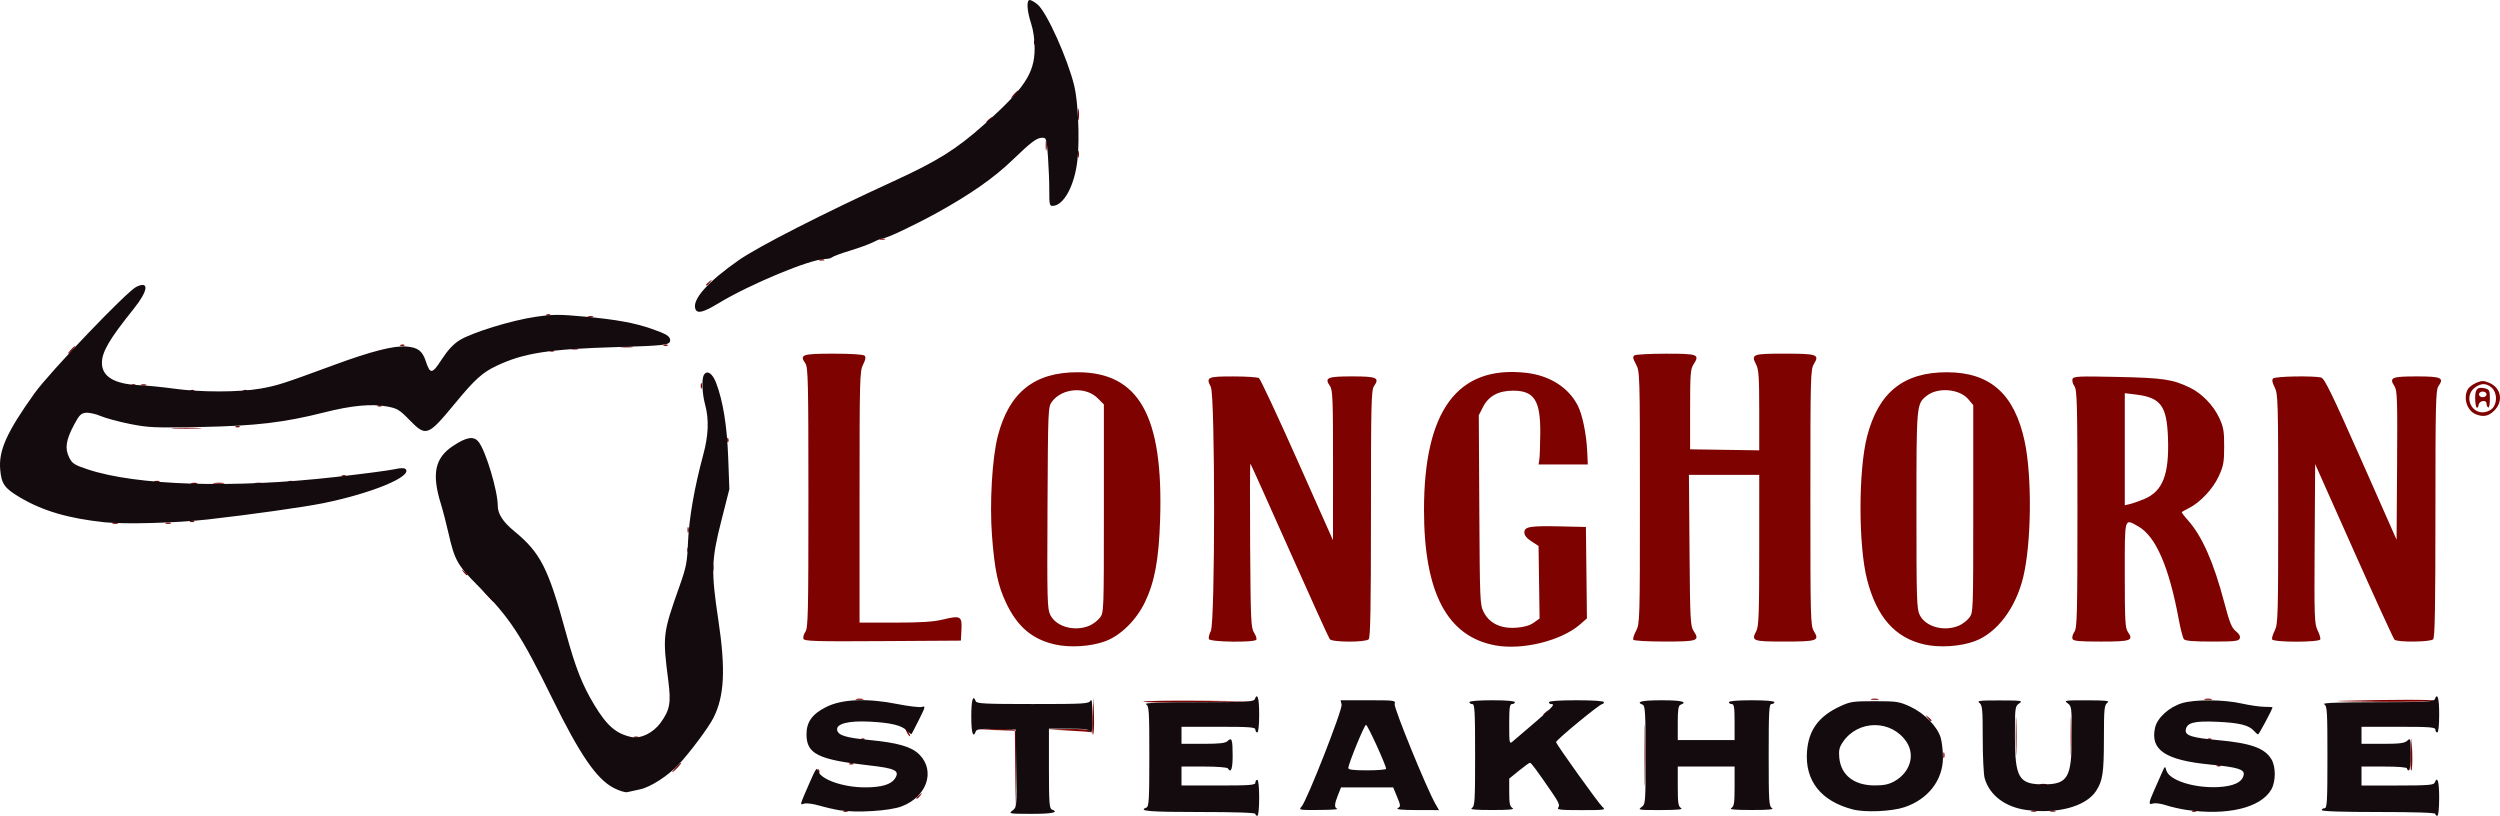 <?xml version="1.0" encoding="UTF-8" standalone="no"?>
<!-- Created with Inkscape (http://www.inkscape.org/) -->

<svg
   xmlns:dc="http://purl.org/dc/elements/1.1/"
   xmlns:cc="http://creativecommons.org/ns#"
   xmlns:rdf="http://www.w3.org/1999/02/22-rdf-syntax-ns#"
   xmlns:svg="http://www.w3.org/2000/svg"
   xmlns="http://www.w3.org/2000/svg"
   xmlns:sodipodi="http://sodipodi.sourceforge.net/DTD/sodipodi-0.dtd"
   xmlns:inkscape="http://www.inkscape.org/namespaces/inkscape"
   id="svg2"
   version="1.1"
   inkscape:version="0.91 r13725"
   width="452.401"
   height="147.627"
   viewBox="0 0 452.401 147.627"
   sodipodi:docname="longhornsteakhouse.svg">
  <defs
     id="defs6" />
  <sodipodi:namedview
     pagecolor="#ffffff"
     bordercolor="#666666"
     borderopacity="1"
     objecttolerance="10"
     gridtolerance="10"
     guidetolerance="10"
     inkscape:pageopacity="0"
     inkscape:pageshadow="2"
     inkscape:window-width="1600"
     inkscape:window-height="1137"
     id="namedview4"
     showgrid="false"
     inkscape:zoom="0.36083086"
     inkscape:cx="477.2751"
     inkscape:cy="689.96767"
     inkscape:window-x="-8"
     inkscape:window-y="-8"
     inkscape:window-maximized="1"
     inkscape:current-layer="g4144"
     fit-margin-top="0"
     fit-margin-left="0"
     fit-margin-right="0"
     fit-margin-bottom="0" />
  <g
     id="g4144"
     transform="translate(-116.428,1283.647)">
    <path
       style="fill:#7d0200"
       d="m 269.165,-1136.939 c 0.247,-0.099 0.543,-0.087 0.657,0.027 0.114,0.114 -0.088,0.195 -0.45,0.18 -0.399,-0.016 -0.48,-0.098 -0.207,-0.207 z m 214.882,0.01 c 0.236,-0.095 0.621,-0.095 0.857,0 0.236,0.095 0.043,0.173 -0.428,0.173 -0.471,0 -0.664,-0.078 -0.428,-0.173 z m 3.427,0 c 0.236,-0.095 0.621,-0.095 0.857,0 0.236,0.095 0.043,0.173 -0.428,0.173 -0.471,0 -0.664,-0.078 -0.428,-0.173 z m 25.728,-0.01 c 0.247,-0.099 0.543,-0.087 0.657,0.027 0.114,0.114 -0.089,0.195 -0.45,0.18 -0.399,-0.016 -0.48,-0.098 -0.207,-0.207 z m -213.047,-7.38 -0.078,-7.1 -3.513,-0.111 -3.513,-0.111 3.524,-0.072 c 2.599,-0.053 3.568,0.043 3.692,0.366 0.092,0.241 0.123,3.518 0.067,7.283 l -0.101,6.845 -0.078,-7.1 z m 113.864,-2.668 c 0,-4.995 0.048,-7.039 0.106,-4.541 0.059,2.498 0.059,6.585 0,9.083 -0.059,2.498 -0.106,0.454 -0.106,-4.542 z m -131.765,7.754 c 0,-0.071 0.27,-0.341 0.6,-0.6 0.544,-0.426 0.556,-0.414 0.129,0.13 -0.448,0.571 -0.729,0.752 -0.729,0.47 z m 203.336,-2.506 c 0.33,-0.086 0.87,-0.086 1.2,0 0.33,0.086 0.06,0.157 -0.6,0.157 -0.66,0 -0.93,-0.071 -0.6,-0.157 z m -221.132,-2.363 c 0.016,-0.399 0.098,-0.48 0.207,-0.207 0.099,0.247 0.087,0.543 -0.027,0.657 -0.114,0.114 -0.195,-0.089 -0.18,-0.45 z m -25.733,-0.657 c 0.443,-0.471 0.882,-0.857 0.976,-0.857 0.094,0 -0.191,0.386 -0.634,0.857 -0.443,0.471 -0.882,0.857 -0.976,0.857 -0.094,0 0.191,-0.386 0.634,-0.857 z m 313.955,-2.329 0.169,-3.155 0.103,2.881 c 0.057,1.585 -0.019,3.005 -0.169,3.155 -0.149,0.15 -0.196,-1.146 -0.103,-2.881 z m -71.492,-3.326 c 0,-3.111 0.052,-4.383 0.115,-2.828 0.064,1.555 0.064,4.1 0,5.655 -0.064,1.555 -0.115,0.283 -0.115,-2.828 z m 9.94,0 c 0,-3.111 0.052,-4.383 0.115,-2.828 0.064,1.555 0.064,4.1 0,5.655 -0.064,1.555 -0.115,0.283 -0.115,-2.828 z m 26.531,5.25 c 0.247,-0.099 0.543,-0.087 0.657,0.027 0.114,0.114 -0.089,0.195 -0.45,0.18 -0.399,-0.016 -0.481,-0.098 -0.207,-0.207 z m -247.465,-0.343 c 0.247,-0.099 0.543,-0.087 0.657,0.027 0.114,0.114 -0.088,0.195 -0.45,0.18 -0.399,-0.016 -0.48,-0.098 -0.207,-0.207 z m 197.884,-1.48 c 0,-0.471 0.078,-0.664 0.173,-0.428 0.095,0.236 0.095,0.621 0,0.857 -0.095,0.236 -0.173,0.043 -0.173,-0.428 z m -195.828,-2.976 c 0.247,-0.099 0.543,-0.087 0.657,0.027 0.114,0.114 -0.088,0.195 -0.45,0.18 -0.399,-0.017 -0.48,-0.098 -0.207,-0.207 z m 243.694,0 c 0.247,-0.099 0.543,-0.087 0.657,0.027 0.114,0.114 -0.089,0.195 -0.45,0.18 -0.399,-0.017 -0.48,-0.098 -0.207,-0.207 z m -284.846,-0.336 c 0.236,-0.095 0.621,-0.095 0.857,0 0.236,0.095 0.043,0.173 -0.428,0.173 -0.471,0 -0.664,-0.078 -0.428,-0.173 z m 49.442,-0.801 c -0.202,-0.377 -0.29,-0.685 -0.196,-0.685 0.094,0 0.336,0.308 0.538,0.685 0.202,0.377 0.29,0.685 0.195,0.685 -0.094,0 -0.336,-0.308 -0.538,-0.685 z m 33.587,-2.843 0.169,-3.498 0.102,3.225 c 0.056,1.774 -0.02,3.348 -0.169,3.498 -0.149,0.15 -0.195,-1.302 -0.102,-3.225 z m -4.282,2.501 -3.77,-0.207 3.664,-0.068 c 2.15,-0.04 3.752,0.074 3.876,0.275 0.117,0.189 0.164,0.312 0.106,0.275 -0.058,-0.037 -1.803,-0.161 -3.876,-0.275 z m 155.393,-2.313 c -0.426,-0.544 -0.414,-0.556 0.129,-0.13 0.571,0.448 0.753,0.729 0.47,0.729 -0.071,0 -0.341,-0.27 -0.6,-0.6 z m -69.534,-0.558 c 0,-0.071 0.27,-0.341 0.6,-0.6 0.544,-0.426 0.556,-0.414 0.129,0.129 -0.448,0.571 -0.729,0.752 -0.729,0.47 z m -72.366,-2.361 c 0.145,-0.144 4.726,-0.221 10.18,-0.171 l 9.917,0.091 -10.18,0.171 c -5.599,0.094 -10.062,0.053 -9.917,-0.091 z m 216.664,-0.151 c 9.021,-0.242 17.059,-0.249 16.914,-0.015 -0.088,0.141 -4.739,0.224 -10.336,0.184 -5.597,-0.04 -8.557,-0.116 -6.578,-0.17 z m -268.629,-0.337 c 0.33,-0.086 0.87,-0.086 1.2,0 0.33,0.086 0.06,0.157 -0.6,0.157 -0.66,0 -0.93,-0.07 -0.6,-0.157 z m 183.713,0 c 0.33,-0.086 0.87,-0.086 1.2,0 0.33,0.086 0.06,0.157 -0.6,0.157 -0.66,0 -0.93,-0.07 -0.6,-0.157 z m 60.324,0 c 0.33,-0.086 0.87,-0.086 1.2,0 0.33,0.086 0.06,0.157 -0.6,0.157 -0.66,0 -0.93,-0.07 -0.6,-0.157 z m -208.077,-9.866 c -4.119,-0.932 -6.787,-3.201 -8.836,-7.514 -1.484,-3.125 -2.089,-6.003 -2.557,-12.168 -0.446,-5.872 0.025,-14.008 1.04,-17.977 2.033,-7.947 6.625,-11.622 14.495,-11.598 11.079,0.033 15.488,7.918 14.89,26.628 -0.232,7.26 -0.972,11.287 -2.757,14.997 -1.546,3.214 -4.375,6.006 -7.131,7.037 -2.594,0.97 -6.394,1.218 -9.144,0.596 z m 6.238,-3.394 c 0.622,-0.26 1.465,-0.898 1.874,-1.417 0.742,-0.943 0.743,-0.977 0.743,-19.784 l 0,-18.839 -1.135,-1.135 c -2.159,-2.159 -6.421,-1.834 -8.256,0.628 -0.709,0.951 -0.722,1.276 -0.811,19.194 -0.083,16.832 -0.044,18.318 0.514,19.426 1.078,2.14 4.395,3.044 7.07,1.927 z m 73.491,3.568 c -8.749,-1.59 -12.945,-9.538 -12.945,-24.518 0,-18.001 6.088,-26.191 18.443,-24.814 4.273,0.476 7.694,2.634 9.375,5.915 0.844,1.647 1.563,5.123 1.712,8.274 l 0.113,2.399 -4.456,0 -4.456,0 0.138,-0.857 c 0.076,-0.471 0.153,-2.631 0.171,-4.798 0.05,-5.922 -1.085,-7.701 -4.913,-7.699 -2.643,0 -4.426,0.96 -5.432,2.921 l -0.781,1.522 0.095,17.137 c 0.092,16.527 0.12,17.186 0.8,18.508 1.041,2.023 3.105,3.011 5.867,2.808 1.444,-0.106 2.454,-0.395 3.178,-0.91 l 1.061,-0.756 -0.093,-6.566 -0.093,-6.567 -1.285,-0.831 c -0.868,-0.562 -1.285,-1.086 -1.285,-1.615 0,-1.047 1.048,-1.218 6.684,-1.088 l 4.456,0.102 0.092,8.271 0.092,8.271 -1.218,1.07 c -3.374,2.962 -10.403,4.716 -15.321,3.821 z m 77.593,-0.174 c -5.309,-1.201 -8.626,-4.965 -10.364,-11.76 -1.576,-6.161 -1.579,-19.691 -0.006,-25.832 2.054,-8.021 6.618,-11.689 14.512,-11.665 7.8,0.024 12.195,3.957 14.022,12.551 1.351,6.355 1.218,18.385 -0.27,24.53 -1.356,5.6 -4.741,10.08 -8.749,11.58 -2.594,0.97 -6.394,1.218 -9.144,0.596 z m 6.238,-3.394 c 0.622,-0.26 1.465,-0.898 1.874,-1.417 0.742,-0.943 0.743,-0.979 0.743,-19.723 l 0,-18.779 -0.882,-1.048 c -1.599,-1.9 -5.51,-2.234 -7.533,-0.643 -1.864,1.466 -1.868,1.511 -1.867,20.736 0,16.211 0.052,17.852 0.6,18.948 1.069,2.14 4.389,3.045 7.065,1.927 z m -209.07,2.377 c -0.106,-0.276 0.052,-0.852 0.352,-1.28 0.485,-0.692 0.545,-3.357 0.545,-24.275 0,-20.918 -0.06,-23.582 -0.545,-24.275 -1.117,-1.595 -0.604,-1.774 5.092,-1.774 3.248,0 5.394,0.139 5.618,0.364 0.256,0.256 0.176,0.733 -0.274,1.615 -0.603,1.183 -0.638,2.493 -0.638,23.971 l 0,22.72 6.378,0 c 4.739,0 6.977,-0.145 8.709,-0.563 3.188,-0.77 3.481,-0.609 3.353,1.844 l -0.103,1.975 -14.148,0.09 c -12.165,0.077 -14.175,0.019 -14.34,-0.412 z m 73.365,0.043 c -0.095,-0.248 0.063,-0.903 0.351,-1.457 0.79,-1.516 0.79,-42.654 0,-44.17 -0.918,-1.761 -0.606,-1.908 4.031,-1.902 2.315,0 4.42,0.138 4.676,0.301 0.257,0.163 3.376,6.831 6.932,14.819 l 6.465,14.523 0.009,-13.548 c 0.008,-11.835 -0.06,-13.646 -0.536,-14.326 -1.072,-1.531 -0.528,-1.774 3.972,-1.774 4.5,0 5.045,0.243 3.972,1.774 -0.484,0.691 -0.545,3.254 -0.545,23.083 0,16.892 -0.1,22.405 -0.411,22.716 -0.574,0.574 -6.586,0.56 -7.039,-0.017 -0.185,-0.236 -3.459,-7.446 -7.275,-16.023 -3.816,-8.577 -7.006,-15.666 -7.089,-15.752 -0.082,-0.086 -0.105,6.553 -0.05,14.754 0.091,13.655 0.151,14.989 0.714,15.847 0.338,0.515 0.521,1.087 0.408,1.27 -0.333,0.538 -8.376,0.428 -8.586,-0.118 z m 76.809,0.125 c -0.111,-0.179 0.112,-0.909 0.494,-1.623 0.679,-1.266 0.695,-1.845 0.695,-24.1 0,-22.435 -0.011,-22.824 -0.712,-24.132 -0.573,-1.07 -0.624,-1.385 -0.257,-1.618 0.25,-0.159 2.812,-0.291 5.693,-0.294 5.773,-0.01 6.153,0.141 4.985,1.922 -0.556,0.848 -0.626,1.761 -0.626,8.168 l 0,7.213 6.255,0.093 6.255,0.093 0,-7.223 c 0,-5.897 -0.099,-7.414 -0.539,-8.265 -0.985,-1.904 -0.719,-2.009 5.087,-2.009 5.936,0 6.39,0.156 5.364,1.839 -0.628,1.03 -0.655,2.035 -0.655,24.21 0,22.175 0.027,23.18 0.655,24.21 1.026,1.683 0.572,1.839 -5.364,1.839 -5.762,0 -6.021,-0.097 -5.076,-1.908 0.445,-0.853 0.525,-3.07 0.527,-14.63 l 0.003,-13.624 -6.362,0 -6.362,0 0.107,13.64 c 0.098,12.523 0.158,13.718 0.733,14.595 1.175,1.791 0.806,1.927 -5.222,1.927 -3.09,0 -5.562,-0.142 -5.676,-0.326 z m 79.466,-0.172 c -0.105,-0.274 0.054,-0.848 0.354,-1.276 0.484,-0.691 0.545,-3.18 0.545,-22.218 0,-19.038 -0.061,-21.528 -0.545,-22.218 -0.3,-0.428 -0.452,-1.02 -0.338,-1.316 0.182,-0.474 1.146,-0.517 8.171,-0.363 8.297,0.182 9.933,0.426 13.084,1.951 2.15,1.041 4.22,3.175 5.279,5.441 0.78,1.67 0.905,2.389 0.902,5.194 -0.004,2.852 -0.125,3.521 -0.983,5.393 -1.038,2.262 -3.324,4.707 -5.379,5.753 -0.642,0.327 -1.228,0.648 -1.302,0.713 -0.074,0.065 0.41,0.721 1.074,1.456 2.56,2.834 4.68,7.609 6.587,14.838 0.985,3.733 1.362,4.672 2.12,5.277 0.612,0.488 0.848,0.926 0.703,1.304 -0.189,0.492 -0.86,0.569 -4.986,0.569 -3.398,0 -4.868,-0.123 -5.118,-0.428 -0.193,-0.236 -0.607,-1.817 -0.92,-3.513 -1.766,-9.577 -4.175,-15.122 -7.34,-16.901 -2.566,-1.442 -2.441,-1.889 -2.441,8.771 0,8.146 0.079,9.633 0.545,10.298 1.108,1.582 0.586,1.774 -4.829,1.774 -4.05,0 -5.027,-0.094 -5.183,-0.498 z m 13.021,-25.312 c 3.32,-1.395 4.497,-4.431 4.266,-11.003 -0.207,-5.871 -1.296,-7.341 -5.849,-7.896 l -1.971,-0.24 0,10.142 0,10.142 0.943,-0.222 c 0.518,-0.122 1.694,-0.537 2.612,-0.923 z m 23.104,25.41 c -0.073,-0.22 0.145,-0.947 0.486,-1.615 0.577,-1.131 0.619,-2.634 0.619,-21.977 0,-19.569 -0.037,-20.835 -0.638,-22.014 -0.45,-0.882 -0.531,-1.358 -0.274,-1.615 0.384,-0.384 7.367,-0.507 8.688,-0.153 0.608,0.163 1.964,2.947 7.198,14.775 l 6.449,14.575 0.09,-13.463 c 0.079,-11.821 0.023,-13.565 -0.454,-14.294 -1.037,-1.583 -0.553,-1.803 3.964,-1.803 4.5,0 5.045,0.243 3.972,1.774 -0.484,0.691 -0.545,3.254 -0.545,23.083 0,16.892 -0.1,22.405 -0.411,22.716 -0.509,0.509 -6.496,0.565 -6.996,0.065 -0.191,-0.191 -3.499,-7.418 -7.352,-16.061 l -7.005,-15.714 -0.089,14.412 c -0.083,13.328 -0.043,14.507 0.531,15.667 0.341,0.69 0.562,1.432 0.489,1.649 -0.185,0.556 -8.534,0.55 -8.719,-0.01 z m -322.986,-7.911 -1.007,-1.114 1.114,1.007 c 1.038,0.938 1.271,1.221 1.007,1.221 -0.059,0 -0.56,-0.501 -1.114,-1.114 z m -4.307,-4.284 c -0.426,-0.544 -0.414,-0.556 0.129,-0.129 0.571,0.448 0.752,0.729 0.47,0.729 -0.071,0 -0.341,-0.27 -0.6,-0.6 z m 45.023,-0.771 c 0,-0.66 0.07,-0.93 0.157,-0.6 0.086,0.33 0.086,0.87 0,1.2 -0.086,0.33 -0.157,0.06 -0.157,-0.6 z m -4.508,-3.285 c 0.016,-0.399 0.098,-0.48 0.207,-0.207 0.099,0.247 0.087,0.543 -0.027,0.657 -0.114,0.114 -0.195,-0.089 -0.18,-0.45 z m 0.027,-3.57 c 0,-0.471 0.078,-0.664 0.173,-0.428 0.095,0.236 0.095,0.621 0,0.857 -0.095,0.236 -0.173,0.043 -0.173,-0.428 z m -103.993,-1.255 c 0.236,-0.095 0.621,-0.095 0.857,0 0.236,0.095 0.043,0.173 -0.428,0.173 -0.471,0 -0.664,-0.078 -0.428,-0.173 z m 9.597,0 c 0.236,-0.095 0.621,-0.095 0.857,0 0.236,0.095 0.043,0.173 -0.428,0.173 -0.471,0 -0.664,-0.078 -0.428,-0.173 z m 4.477,-0.35 c 0.247,-0.099 0.543,-0.087 0.657,0.027 0.114,0.114 -0.088,0.195 -0.45,0.18 -0.399,-0.016 -0.48,-0.098 -0.207,-0.207 z m 0.156,-6.858 c 0.333,-0.087 0.796,-0.081 1.028,0.013 0.232,0.094 -0.041,0.165 -0.606,0.158 -0.566,-0.01 -0.755,-0.084 -0.422,-0.171 z m 4.111,-0.01 c 0.521,-0.079 1.292,-0.077 1.714,0 0.422,0.081 -0.005,0.146 -0.947,0.143 -0.943,0 -1.287,-0.069 -0.766,-0.148 z m 7.368,0 c 0.426,-0.082 1.043,-0.079 1.371,0.01 0.328,0.086 -0.021,0.153 -0.775,0.149 -0.754,0 -1.022,-0.074 -0.596,-0.156 z m -18.17,-0.327 c 0.236,-0.095 0.621,-0.095 0.857,0 0.236,0.095 0.043,0.173 -0.428,0.173 -0.471,0 -0.664,-0.078 -0.428,-0.173 z m 24.357,-0.01 c 0.247,-0.099 0.543,-0.087 0.657,0.027 0.114,0.114 -0.088,0.195 -0.45,0.18 -0.399,-0.016 -0.48,-0.098 -0.207,-0.207 z m 9.597,-1.028 c 0.247,-0.099 0.543,-0.087 0.657,0.027 0.114,0.114 -0.088,0.195 -0.45,0.18 -0.399,-0.016 -0.48,-0.098 -0.207,-0.207 z m 69.669,-6.478 c 0.016,-0.399 0.098,-0.48 0.207,-0.207 0.099,0.247 0.087,0.543 -0.027,0.657 -0.114,0.114 -0.195,-0.089 -0.18,-0.45 z m -100.01,-2.111 c 1.28,-0.066 3.285,-0.066 4.456,0 1.17,0.067 0.123,0.121 -2.328,0.12 -2.451,0 -3.408,-0.055 -2.128,-0.121 z m 11.146,-0.322 c 0.247,-0.099 0.543,-0.087 0.657,0.027 0.114,0.114 -0.088,0.195 -0.45,0.18 -0.399,-0.016 -0.48,-0.098 -0.207,-0.207 z m 405.316,-2.162 c -1.585,-0.639 -2.322,-2.909 -1.466,-4.51 0.204,-0.381 0.898,-0.912 1.542,-1.182 1.016,-0.424 1.328,-0.424 2.344,0 2.17,0.907 2.609,3.331 0.911,5.03 -1.015,1.015 -1.981,1.207 -3.331,0.662 z m 2.962,-1.031 c 0.943,-0.943 0.91,-2.849 -0.065,-3.757 -0.957,-0.891 -2.002,-0.887 -3.145,0.011 -1.811,1.425 -0.796,4.431 1.496,4.431 0.571,0 1.333,-0.305 1.714,-0.685 z m -2.828,-0.196 c -0.141,-0.144 -0.257,-0.934 -0.257,-1.757 0,-1.633 0.444,-2.038 1.846,-1.686 0.724,0.182 0.817,0.399 0.817,1.918 0,0.942 -0.136,1.629 -0.303,1.526 -0.167,-0.103 -0.303,-0.41 -0.303,-0.681 0,-0.796 -1.308,-0.592 -1.433,0.224 -0.06,0.395 -0.225,0.601 -0.367,0.457 z m 1.799,-2.375 c 0,-0.286 -0.305,-0.514 -0.685,-0.514 -0.381,0 -0.685,0.229 -0.685,0.514 0,0.286 0.305,0.514 0.685,0.514 0.381,0 0.685,-0.229 0.685,-0.514 z m -381.544,1.994 c 0.247,-0.099 0.543,-0.087 0.657,0.027 0.114,0.114 -0.088,0.195 -0.45,0.18 -0.399,-0.016 -0.48,-0.098 -0.207,-0.207 z m -33.932,-2.742 c 0.247,-0.099 0.543,-0.087 0.657,0.027 0.114,0.114 -0.088,0.195 -0.45,0.18 -0.399,-0.016 -0.48,-0.098 -0.207,-0.207 z m 9.597,0 c 0.247,-0.099 0.543,-0.087 0.657,0.027 0.114,0.114 -0.088,0.195 -0.45,0.18 -0.399,-0.016 -0.48,-0.098 -0.207,-0.207 z m 82.721,-0.794 c 0,-0.471 0.078,-0.664 0.173,-0.428 0.095,0.236 0.095,0.621 0,0.857 -0.095,0.236 -0.173,0.043 -0.173,-0.428 z m -102.943,-0.234 c 0.247,-0.099 0.543,-0.087 0.657,0.027 0.114,0.114 -0.088,0.195 -0.45,0.18 -0.399,-0.016 -0.48,-0.098 -0.207,-0.207 z m 1.692,0.01 c 0.236,-0.095 0.621,-0.095 0.857,0 0.236,0.095 0.043,0.173 -0.428,0.173 -0.471,0 -0.664,-0.078 -0.428,-0.173 z m -12.767,-6.285 c 0.341,-0.377 0.697,-0.685 0.792,-0.685 0.094,0 -0.108,0.308 -0.449,0.685 -0.341,0.377 -0.697,0.685 -0.792,0.685 -0.094,0 0.108,-0.308 0.449,-0.685 z m 86.823,0.109 c 0.247,-0.099 0.543,-0.087 0.657,0.027 0.114,0.114 -0.088,0.195 -0.45,0.18 -0.399,-0.016 -0.48,-0.098 -0.207,-0.207 z m 3.927,-0.346 c 0.333,-0.087 0.796,-0.081 1.028,0.013 0.232,0.094 -0.041,0.165 -0.606,0.158 -0.566,-0.01 -0.755,-0.084 -0.422,-0.171 z m 8.905,-0.351 c 0.518,-0.079 1.367,-0.079 1.885,0 0.518,0.079 0.094,0.143 -0.943,0.143 -1.037,0 -1.461,-0.064 -0.943,-0.143 z m -39.909,-0.331 c 0.247,-0.099 0.543,-0.087 0.657,0.027 0.114,0.114 -0.088,0.195 -0.45,0.18 -0.399,-0.016 -0.48,-0.098 -0.207,-0.207 z m 47.642,0 c 0.247,-0.099 0.543,-0.087 0.657,0.027 0.114,0.114 -0.088,0.195 -0.45,0.18 -0.399,-0.016 -0.48,-0.098 -0.207,-0.207 z m -13.731,-5.134 c 0.236,-0.095 0.621,-0.095 0.857,0 0.236,0.095 0.043,0.173 -0.428,0.173 -0.471,0 -0.664,-0.078 -0.428,-0.173 z m -7.519,-0.35 c 0.247,-0.099 0.543,-0.087 0.657,0.027 0.114,0.114 -0.088,0.195 -0.45,0.18 -0.399,-0.016 -0.48,-0.098 -0.207,-0.207 z m 28.855,-5.379 c 0,-0.071 0.27,-0.341 0.6,-0.6 0.544,-0.426 0.556,-0.414 0.129,0.129 -0.448,0.571 -0.729,0.752 -0.729,0.47 z m 20.479,-4.553 c 0.236,-0.095 0.621,-0.095 0.857,0 0.236,0.095 0.043,0.173 -0.428,0.173 -0.471,0 -0.664,-0.078 -0.428,-0.173 z m 10.968,-3.77 c 0.236,-0.095 0.621,-0.095 0.857,0 0.236,0.095 0.043,0.173 -0.428,0.173 -0.471,0 -0.664,-0.078 -0.428,-0.173 z m 35.798,-15.368 c 0.007,-0.566 0.084,-0.755 0.171,-0.422 0.087,0.333 0.081,0.796 -0.013,1.028 -0.094,0.232 -0.165,-0.041 -0.158,-0.606 z m -5.8,-1.542 c 0,-0.848 0.067,-1.195 0.149,-0.771 0.082,0.424 0.082,1.118 0,1.542 -0.082,0.424 -0.149,0.077 -0.149,-0.771 z m -10.719,-4.242 c 0,-0.071 0.27,-0.341 0.6,-0.6 0.544,-0.426 0.556,-0.414 0.129,0.129 -0.448,0.571 -0.729,0.752 -0.729,0.47 z m 16.55,-1.413 c 0.003,-0.943 0.069,-1.288 0.148,-0.766 0.079,0.521 0.077,1.292 -0.005,1.714 -0.081,0.422 -0.146,0 -0.143,-0.947 z m -11.58,-3.599 c 0.341,-0.377 0.697,-0.685 0.792,-0.685 0.094,0 -0.108,0.308 -0.449,0.685 -0.341,0.377 -0.697,0.685 -0.792,0.685 -0.094,0 0.108,-0.308 0.449,-0.685 z m 3.626,-9.454 c 0.016,-0.399 0.098,-0.48 0.207,-0.207 0.099,0.247 0.087,0.543 -0.027,0.657 -0.114,0.114 -0.195,-0.089 -0.18,-0.45 z"
       id="path4148"
       inkscape:connector-curvature="0" />
    <path
       style="fill:#140b0e"
       d="m 343.606,-1136.362 c 0,-0.221 -3.599,-0.343 -10.111,-0.343 -9.125,0 -11.241,-0.178 -9.597,-0.809 0.439,-0.169 0.514,-1.522 0.514,-9.274 0,-8.283 -0.052,-9.107 -0.6,-9.426 -0.417,-0.243 2.451,-0.352 9.436,-0.36 8.598,-0.01 10.064,-0.084 10.233,-0.524 0.498,-1.298 0.809,-0.243 0.809,2.742 0,1.942 -0.138,3.256 -0.343,3.256 -0.189,0 -0.343,-0.231 -0.343,-0.514 0,-0.439 -0.971,-0.514 -6.684,-0.514 l -6.684,0 0,1.542 0,1.542 3.917,0 c 2.968,0 4.038,-0.121 4.415,-0.498 0.761,-0.761 0.922,-0.306 0.922,2.611 0,2.444 -0.295,3.251 -0.857,2.342 -0.122,-0.198 -1.946,-0.343 -4.305,-0.343 l -4.093,0 0,1.714 0,1.714 6.684,0 c 5.712,0 6.684,-0.075 6.684,-0.514 0,-0.283 0.154,-0.514 0.343,-0.514 0.204,0 0.343,1.314 0.343,3.256 0,1.942 -0.138,3.256 -0.343,3.256 -0.189,0 -0.343,-0.154 -0.343,-0.343 z m 213.532,0 c 0,-0.221 -3.656,-0.343 -10.282,-0.343 -6.626,0 -10.282,-0.122 -10.282,-0.343 0,-0.189 0.231,-0.343 0.514,-0.343 0.444,0 0.514,-1.255 0.514,-9.237 0,-8.436 -0.052,-9.268 -0.6,-9.586 -0.417,-0.243 2.506,-0.352 9.608,-0.36 8.751,-0.01 10.236,-0.084 10.405,-0.524 0.498,-1.298 0.809,-0.243 0.809,2.742 0,1.942 -0.138,3.256 -0.343,3.256 -0.189,0 -0.343,-0.231 -0.343,-0.514 0,-0.439 -0.971,-0.514 -6.684,-0.514 l -6.684,0 0,1.542 0,1.542 3.829,0 c 3.082,0 3.951,-0.111 4.456,-0.567 0.603,-0.545 0.627,-0.453 0.627,2.399 0,1.749 -0.141,2.966 -0.343,2.966 -0.189,0 -0.343,-0.154 -0.343,-0.343 0,-0.209 -1.6,-0.343 -4.113,-0.343 l -4.113,0 0,1.714 0,1.714 6.523,0 c 5.482,0 6.554,-0.082 6.72,-0.514 0.498,-1.298 0.809,-0.243 0.809,2.742 0,1.942 -0.138,3.256 -0.343,3.256 -0.189,0 -0.343,-0.154 -0.343,-0.343 z m -257.483,-0.615 c 0.77,-0.593 0.778,-0.672 0.685,-7.619 l -0.093,-7.019 -3.519,-0.098 c -2.909,-0.081 -3.554,-0.01 -3.721,0.428 -0.503,1.31 -0.814,0.265 -0.814,-2.73 0,-2.985 0.311,-4.04 0.809,-2.742 0.169,0.441 1.636,0.514 10.302,0.514 9.262,0 10.134,-0.05 10.454,-0.6 0.254,-0.436 0.349,0.336 0.349,2.828 0,2.492 -0.095,3.264 -0.349,2.828 -0.297,-0.511 -0.882,-0.6 -3.931,-0.6 l -3.582,0 0,7.208 c 0,6.091 0.08,7.239 0.514,7.406 1.389,0.533 0.123,0.809 -3.685,0.802 -4.066,-0.01 -4.174,-0.027 -3.42,-0.607 z m -31.291,-0.044 c -0.947,-0.152 -2.615,-0.536 -3.707,-0.854 -1.092,-0.317 -2.307,-0.475 -2.7,-0.35 -0.824,0.262 -0.887,0.505 0.98,-3.794 1.066,-2.455 1.343,-2.862 1.499,-2.203 0.374,1.585 4.501,3.062 8.549,3.058 2.94,0 4.685,-0.514 5.382,-1.578 0.948,-1.447 0.125,-1.865 -4.74,-2.409 -9.152,-1.025 -11.254,-2.071 -11.254,-5.603 0,-2.258 1.037,-3.694 3.59,-4.968 2.848,-1.422 7.389,-1.61 12.817,-0.529 2.078,0.414 4.104,0.649 4.501,0.523 0.659,-0.209 0.612,-0.01 -0.536,2.285 -0.692,1.383 -1.305,2.565 -1.361,2.628 -0.057,0.063 -0.414,-0.197 -0.794,-0.578 -1,-1 -2.844,-1.456 -6.734,-1.663 -3.879,-0.207 -6.155,0.375 -5.935,1.518 0.185,0.96 1.543,1.382 5.763,1.793 5.27,0.513 7.686,1.213 9.113,2.64 2.964,2.964 1.347,7.67 -3.227,9.388 -2.174,0.817 -8.15,1.189 -11.206,0.698 z m 183.379,-0.143 c -5.783,-1.497 -8.701,-5.169 -8.32,-10.47 0.278,-3.868 2.096,-6.374 5.921,-8.162 1.909,-0.892 2.364,-0.961 6.341,-0.961 4.007,0 4.424,0.065 6.444,0.997 2.526,1.166 4.877,3.568 5.488,5.606 0.224,0.748 0.407,2.365 0.407,3.595 0,4.095 -2.693,7.563 -6.98,8.989 -2.303,0.766 -7.099,0.976 -9.3,0.405 z m 7.53,-5.122 c 2.82,-1.597 3.762,-4.728 2.144,-7.128 -2.72,-4.036 -8.742,-4.018 -11.496,0.035 -0.654,0.963 -0.78,1.509 -0.656,2.845 0.294,3.154 2.679,5.019 6.419,5.019 1.678,0 2.564,-0.19 3.589,-0.771 z m 23.89,5.221 c -3.876,-0.519 -6.739,-2.695 -7.594,-5.77 -0.189,-0.682 -0.345,-3.922 -0.346,-7.2 0,-5.273 -0.071,-6.013 -0.602,-6.416 -0.509,-0.386 0.051,-0.454 3.685,-0.448 3.993,0.01 4.232,0.044 3.513,0.545 -0.743,0.518 -0.771,0.73 -0.771,5.82 0,7.646 0.688,8.828 5.141,8.828 4.456,0 5.141,-1.18 5.141,-8.851 0,-5.093 -0.03,-5.325 -0.762,-5.838 -0.707,-0.495 -0.452,-0.533 3.513,-0.523 3.629,0.01 4.184,0.08 3.675,0.466 -0.531,0.403 -0.6,1.142 -0.602,6.416 -0.004,6.314 -0.221,7.743 -1.468,9.594 -1.852,2.748 -6.947,4.122 -12.524,3.376 z m 28.916,-0.022 c -1.124,-0.164 -2.779,-0.542 -3.678,-0.84 -0.898,-0.298 -1.945,-0.444 -2.326,-0.323 -0.892,0.283 -0.872,-0.02 0.155,-2.343 0.466,-1.054 1.104,-2.5 1.417,-3.213 0.549,-1.251 0.577,-1.267 0.793,-0.452 0.473,1.784 4.935,3.242 9.313,3.043 2.894,-0.131 4.498,-0.903 4.701,-2.261 0.142,-0.951 -1.143,-1.335 -6.082,-1.819 -8.108,-0.794 -10.863,-2.636 -9.967,-6.663 0.398,-1.79 2.57,-3.76 4.911,-4.455 2.335,-0.694 7.512,-0.657 10.791,0.076 1.453,0.325 3.297,0.591 4.099,0.591 0.801,0 1.457,0.046 1.457,0.103 0,0.311 -2.44,4.885 -2.606,4.885 -0.109,0 -0.454,-0.291 -0.767,-0.647 -0.904,-1.028 -2.692,-1.461 -6.739,-1.632 -4.104,-0.173 -5.399,0.167 -5.587,1.467 -0.147,1.021 1.102,1.422 5.758,1.847 6.036,0.551 8.55,1.45 9.753,3.487 0.817,1.384 0.794,4.043 -0.047,5.485 -1.926,3.299 -7.965,4.74 -15.349,3.664 z m -160.118,-0.6 c 0.975,-1.078 7.456,-17.601 7.244,-18.469 l -0.188,-0.771 4.999,0 c 4.801,0 4.991,0.027 4.787,0.668 -0.201,0.633 5.807,15.356 7.385,18.097 l 0.641,1.114 -4.016,-0.01 c -2.803,-0.01 -3.841,-0.112 -3.437,-0.348 0.537,-0.313 0.528,-0.46 -0.131,-2.046 l -0.71,-1.709 -4.716,0 -4.716,0 -0.551,1.378 c -0.663,1.657 -0.693,2.278 -0.123,2.508 0.236,0.095 -1.254,0.185 -3.309,0.2 -3.626,0.026 -3.72,0.01 -3.159,-0.612 z m 15.294,-6.836 c 0,-0.642 -3.356,-7.988 -3.636,-7.958 -0.307,0.033 -3.165,7.004 -3.2,7.807 -0.014,0.316 0.885,0.428 3.409,0.428 1.885,0 3.427,-0.125 3.427,-0.277 z m 15.509,7.105 c 0.548,-0.319 0.6,-1.151 0.6,-9.587 0,-7.982 -0.07,-9.237 -0.514,-9.237 -0.283,0 -0.514,-0.154 -0.514,-0.343 0,-0.209 1.599,-0.343 4.113,-0.343 2.514,0 4.113,0.133 4.113,0.343 0,0.189 -0.231,0.343 -0.514,0.343 -0.425,0 -0.514,0.634 -0.514,3.652 0,3.444 0.034,3.623 0.6,3.142 7.482,-6.362 7.923,-6.794 6.941,-6.794 -0.189,0 -0.343,-0.154 -0.343,-0.343 0,-0.213 1.885,-0.343 4.97,-0.343 3.085,0 4.97,0.13 4.97,0.343 0,0.189 -0.137,0.343 -0.305,0.343 -0.47,0 -8.446,6.579 -8.354,6.892 0.173,0.591 7.727,11.137 8.383,11.702 0.668,0.576 0.516,0.6 -3.84,0.6 -3.834,0 -4.474,-0.074 -4.14,-0.477 0.312,-0.376 0.079,-0.938 -1.1,-2.656 -2.864,-4.173 -3.8,-5.436 -4.029,-5.436 -0.127,0 -1.023,0.644 -1.99,1.432 l -1.76,1.432 0,2.493 c 0,2.013 0.116,2.56 0.6,2.842 0.43,0.251 -0.61,0.349 -3.685,0.349 -3.074,0 -4.115,-0.099 -3.685,-0.349 z m 30.685,-0.163 c 0.754,-0.528 0.762,-0.625 0.762,-9.436 0,-7.597 -0.075,-8.932 -0.514,-9.1 -1.365,-0.524 -0.156,-0.809 3.427,-0.809 3.584,0 4.793,0.285 3.427,0.809 -0.405,0.155 -0.514,0.857 -0.514,3.293 l 0,3.095 5.141,0 5.141,0 0,-3.256 c 0,-2.666 -0.093,-3.256 -0.514,-3.256 -0.283,0 -0.514,-0.154 -0.514,-0.343 0,-0.209 1.599,-0.343 4.113,-0.343 2.514,0 4.113,0.133 4.113,0.343 0,0.189 -0.231,0.343 -0.514,0.343 -0.444,0 -0.514,1.255 -0.514,9.237 0,8.436 0.052,9.268 0.6,9.587 0.43,0.251 -0.61,0.349 -3.685,0.349 -3.074,0 -4.115,-0.099 -3.685,-0.349 0.511,-0.297 0.6,-0.881 0.6,-3.931 l 0,-3.582 -5.141,0 -5.141,0 0,3.582 c 0,3.05 0.089,3.634 0.6,3.931 0.431,0.251 -0.603,0.352 -3.675,0.36 -3.965,0.01 -4.22,-0.028 -3.513,-0.523 z m -185.977,-3.489 c -3.089,-1.602 -6.106,-6 -11.113,-16.2 -5.669,-11.547 -7.687,-14.613 -13.392,-20.332 -3.769,-3.78 -4.266,-4.658 -5.363,-9.487 -0.407,-1.791 -1.037,-4.219 -1.4,-5.395 -1.68,-5.439 -1.077,-8.295 2.212,-10.471 2.47,-1.635 3.753,-1.833 4.631,-0.717 1.3,1.653 3.455,8.845 3.458,11.541 0.002,1.464 0.934,2.918 2.92,4.554 4.839,3.986 6.183,6.62 9.429,18.483 1.728,6.314 2.948,9.412 5.118,13.001 2.31,3.819 3.94,5.225 6.764,5.833 1.622,0.349 3.926,-0.789 5.223,-2.578 1.694,-2.339 1.925,-3.591 1.405,-7.622 -1.049,-8.139 -1,-8.558 2.002,-17.031 1.262,-3.561 1.414,-4.345 1.569,-8.11 0.175,-4.226 1.157,-9.851 2.742,-15.711 0.963,-3.559 1.075,-6.406 0.356,-9.083 -0.56,-2.088 -0.662,-4.719 -0.211,-5.432 0.577,-0.91 1.55,-0.252 2.207,1.493 1.248,3.311 1.961,7.747 2.176,13.539 l 0.21,5.659 -1.479,5.823 c -1.779,7.004 -1.839,9.057 -0.524,17.819 1.349,8.987 1.112,13.789 -0.875,17.748 -0.857,1.707 -4.284,6.308 -6.272,8.42 -1.967,2.09 -5.164,4.146 -7.025,4.519 -0.866,0.174 -1.884,0.399 -2.261,0.5 -0.394,0.106 -1.463,-0.219 -2.512,-0.763 z m -92.172,-48.074 c -6.492,-0.686 -11.157,-2.058 -15.256,-4.489 -2.797,-1.659 -3.348,-2.43 -3.577,-5.011 -0.309,-3.478 1.17,-6.78 6.187,-13.809 2.714,-3.802 16.727,-18.458 18.445,-19.29 2.383,-1.154 2.157,0.704 -0.485,3.995 -4.396,5.477 -5.742,7.769 -5.742,9.782 0,2.461 2.253,3.816 6.684,4.019 1.508,0.069 4.405,0.357 6.438,0.639 4.77,0.663 11.676,0.656 15.538,-0.015 3.021,-0.525 4.084,-0.866 13.326,-4.274 6.699,-2.471 10.851,-3.532 13.089,-3.346 2.118,0.176 2.91,0.775 3.537,2.675 0.787,2.386 1.142,2.344 2.878,-0.34 1.058,-1.636 2.09,-2.754 3.175,-3.442 2.208,-1.401 9.471,-3.641 13.839,-4.269 3.188,-0.458 4.238,-0.462 8.911,-0.028 5.676,0.526 8.942,1.122 12.033,2.195 2.723,0.945 3.375,1.349 3.375,2.086 0,0.853 -0.915,0.97 -9.597,1.224 -12.32,0.36 -16.921,1.075 -21.797,3.385 -2.568,1.216 -3.933,2.446 -7.452,6.709 -5.016,6.078 -5.308,6.186 -8.328,3.095 -1.818,-1.861 -2.207,-2.094 -4.067,-2.438 -2.799,-0.518 -6.407,-0.18 -11.311,1.061 -7.321,1.853 -12.418,2.455 -22.45,2.652 -8.317,0.163 -9.392,0.117 -12.745,-0.551 -2.014,-0.401 -4.397,-1.044 -5.294,-1.428 -0.897,-0.385 -2.103,-0.653 -2.678,-0.597 -0.891,0.087 -1.209,0.407 -2.142,2.159 -1.472,2.763 -1.704,4.277 -0.905,5.895 0.565,1.143 0.91,1.368 3.371,2.19 8.804,2.942 26.388,3.48 44.9,1.373 4.901,-0.558 9.669,-1.185 10.594,-1.394 1.119,-0.253 1.797,-0.265 2.025,-0.038 1.313,1.313 -6.062,4.375 -14.847,6.166 -3.474,0.708 -13.307,2.096 -20.908,2.951 -5.79,0.651 -15.043,0.903 -18.765,0.51 z m 106.975,-38.561 c -0.657,-1.713 2.196,-4.933 7.878,-8.886 3.528,-2.456 15.254,-8.434 27.987,-14.269 7.911,-3.625 11.32,-5.755 16.281,-10.169 7.347,-6.538 9.218,-9.333 9.236,-13.803 0.007,-1.587 -0.229,-3.303 -0.614,-4.484 -0.739,-2.262 -0.892,-4.129 -0.353,-4.319 0.212,-0.075 0.893,0.29 1.512,0.812 1.646,1.385 5.415,9.744 6.618,14.675 0.696,2.853 0.992,9.298 0.607,13.23 -0.463,4.735 -2.489,8.534 -4.551,8.534 -0.507,0 -0.586,-0.367 -0.569,-2.656 0.011,-1.461 -0.094,-4.237 -0.232,-6.169 -0.236,-3.294 -0.298,-3.513 -0.992,-3.513 -1.04,0 -1.994,0.711 -5.52,4.112 -3.263,3.147 -7.614,6.185 -13.535,9.45 -4.047,2.232 -9.048,4.604 -9.705,4.604 -0.239,0 -1.043,0.31 -1.787,0.689 -0.743,0.379 -2.665,1.086 -4.271,1.572 -1.606,0.486 -3.066,1.024 -3.246,1.196 -0.179,0.172 -0.736,0.313 -1.238,0.313 -2.659,0 -13.65,4.564 -19.407,8.059 -2.649,1.608 -3.767,1.887 -4.098,1.023 z"
       id="path4146"
       inkscape:connector-curvature="0" />
  </g>
</svg>
